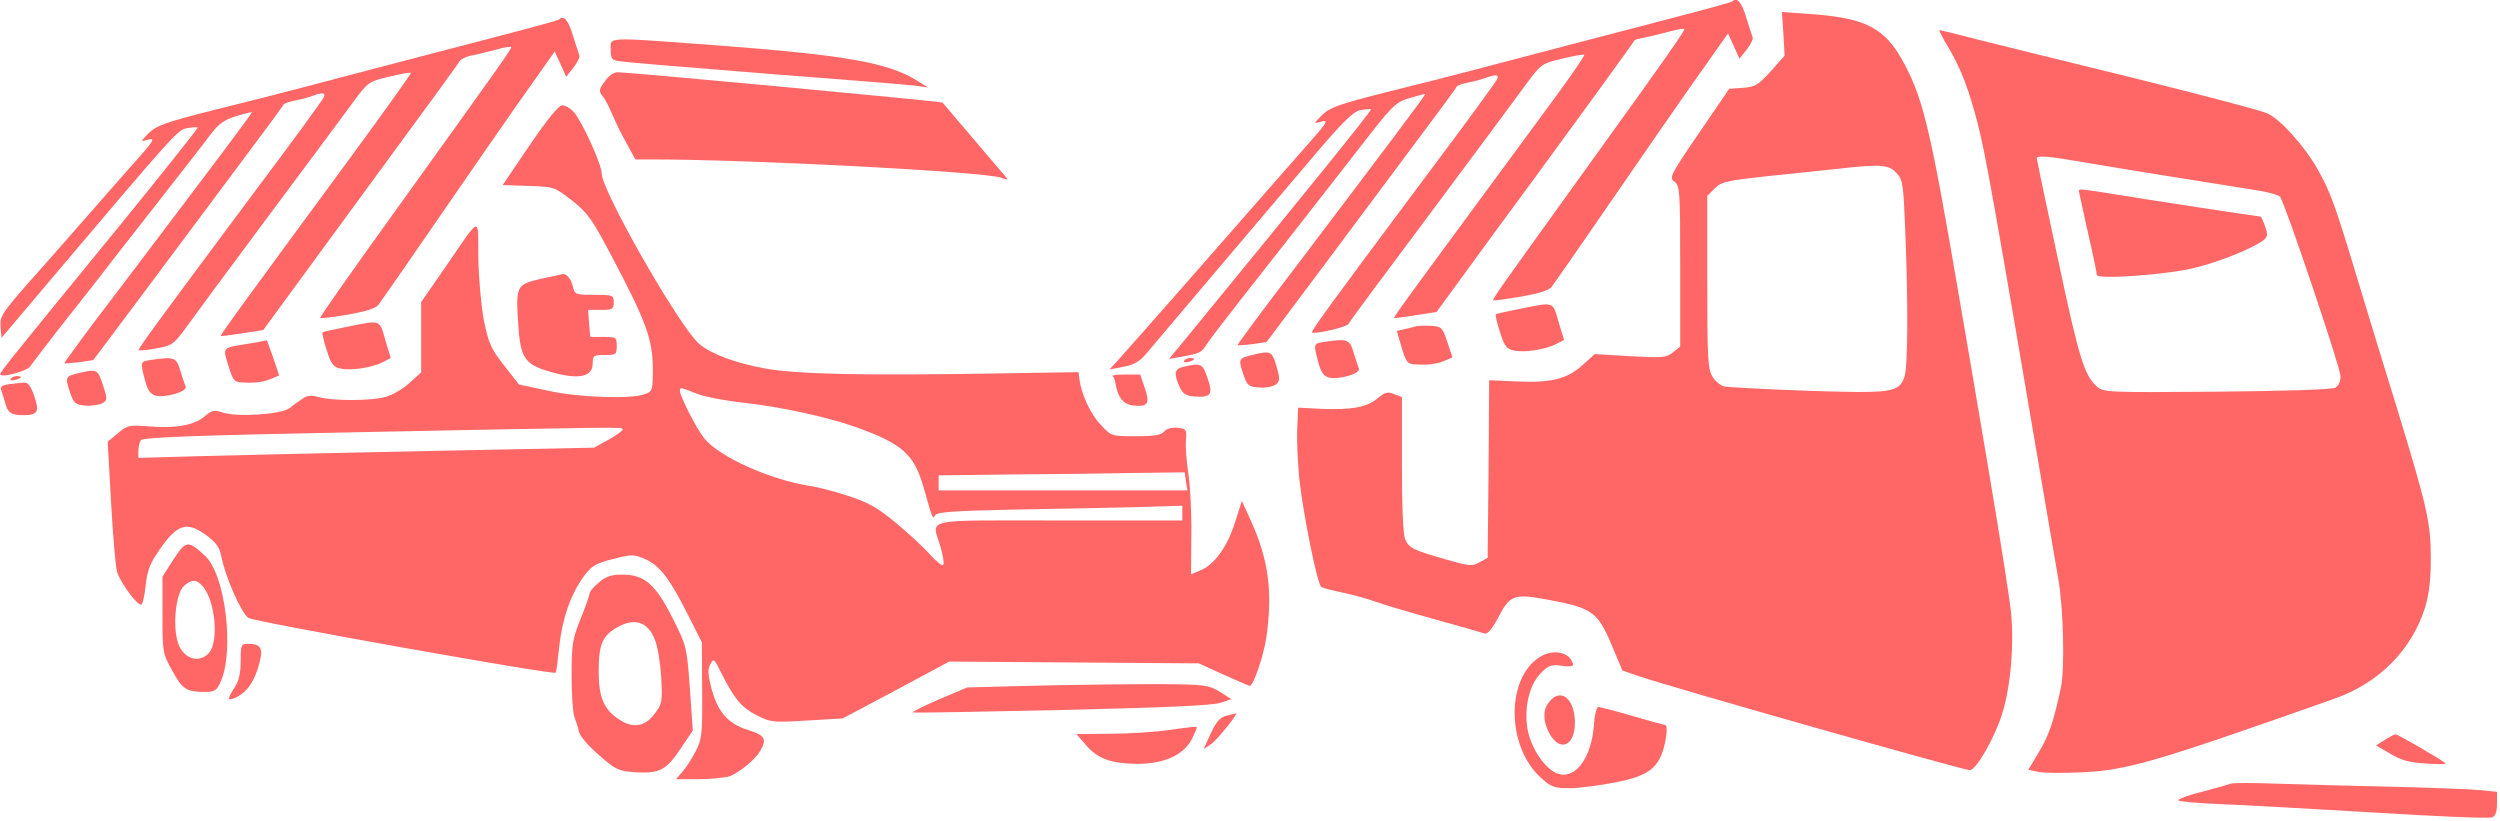 <?xml version="1.0" standalone="no"?>
<!DOCTYPE svg PUBLIC "-//W3C//DTD SVG 20010904//EN"
 "http://www.w3.org/TR/2001/REC-SVG-20010904/DTD/svg10.dtd">
<svg version="1.0" xmlns="http://www.w3.org/2000/svg"
 width="831pt" height="273pt" viewBox="0 0 831 273"
 preserveAspectRatio="xMidYMid meet">

<g transform="translate(0,273) scale(0.1,-0.1)"
fill="#000000" stroke="none">
<path  style="fill: #ff6666;"  d="M5759 2726 c-4 -5 -81 -25 -534 -143 -115 -30 -259 -68 -320 -84 -60
-16 -193 -50 -295 -75 -158 -40 -189 -51 -215 -76 -28 -28 -29 -30 -6 -23 27
8 23 -1 -20 -50 -27 -30 -106 -121 -443 -505 -104 -118 -200 -227 -213 -241
l-25 -27 47 9 c33 6 53 17 73 41 35 41 388 459 555 655 101 119 135 152 159
157 17 3 33 4 35 2 3 -3 -210 -267 -610 -755 l-61 -74 40 7 c61 11 68 14 84
40 8 13 60 81 115 151 161 205 252 321 385 492 119 154 127 162 175 177 27 8
50 14 52 13 2 -3 -109 -150 -436 -582 -105 -137 -189 -251 -187 -252 1 -2 24
0 49 3 l47 7 188 251 c103 138 244 327 314 421 70 93 129 173 130 177 2 4 17
9 35 13 18 3 44 10 58 15 35 13 48 13 42 -2 -2 -7 -105 -148 -229 -313 -325
-435 -391 -526 -387 -530 8 -7 114 17 121 28 3 7 125 171 270 365 145 194 287
386 317 427 53 72 54 73 123 90 38 9 71 15 74 13 2 -3 -39 -63 -91 -134 -149
-202 -272 -369 -360 -489 -164 -223 -183 -250 -181 -252 1 -1 33 3 71 9 l70
11 95 130 c52 72 155 212 228 311 108 147 332 455 336 463 1 1 15 5 31 8 17 3
53 12 80 19 28 8 52 12 54 10 4 -3 -64 -100 -294 -419 -326 -453 -345 -479
-341 -483 2 -2 44 4 92 12 61 11 93 21 102 33 7 10 46 65 86 123 208 302 376
545 435 627 l65 92 19 -42 19 -42 24 30 c13 17 22 35 20 40 -2 6 -12 36 -22
68 -15 50 -30 67 -45 53z"/>
<path  style="fill: #ff6666;" d="M5928 2617 l4 -72 -46 -52 c-42 -46 -52 -52 -93 -55 l-45 -3 -101
-148 c-96 -140 -99 -148 -81 -161 18 -14 19 -30 19 -281 l0 -267 -24 -19 c-22
-18 -34 -19 -142 -13 l-118 7 -40 -36 c-52 -47 -104 -60 -218 -55 l-93 4 -2
-295 -3 -295 -27 -15 c-24 -14 -34 -13 -110 9 -110 31 -124 38 -137 67 -7 15
-11 105 -11 249 l0 224 -26 10 c-21 9 -31 6 -55 -14 -35 -30 -87 -39 -187 -35
l-77 4 -3 -70 c-2 -38 2 -114 7 -168 14 -123 60 -350 73 -358 6 -4 38 -12 72
-19 33 -7 84 -21 111 -31 28 -10 116 -36 196 -58 80 -22 153 -43 161 -46 12
-5 25 10 49 54 39 75 52 79 173 56 137 -26 157 -40 202 -146 l37 -88 56 -19
c101 -35 1076 -312 1099 -312 20 0 80 103 106 184 32 98 44 262 26 377 -18
127 -55 350 -94 579 -19 113 -53 313 -76 445 -91 533 -116 641 -178 759 -65
124 -128 157 -323 170 l-86 6 5 -73z m376 -462 c21 -23 23 -36 29 -191 10
-240 9 -459 -3 -488 -19 -51 -41 -54 -320 -45 -140 5 -265 12 -277 14 -13 3
-31 17 -40 32 -16 24 -18 57 -18 315 l0 287 25 25 c22 22 41 26 180 41 85 9
189 20 230 24 141 16 168 14 194 -14z"/>
<path  style="fill: #ff6666;" d="M1859 2666 c-4 -5 -81 -25 -534 -143 -115 -30 -259 -68 -320 -84 -60
-16 -193 -50 -295 -75 -158 -40 -189 -51 -215 -76 -28 -28 -29 -30 -6 -23 27
8 23 -1 -20 -50 -15 -16 -81 -92 -148 -168 -67 -76 -166 -190 -222 -252 -93
-106 -100 -117 -97 -151 l3 -37 164 194 c415 490 421 497 453 503 17 3 33 4
35 2 2 -2 -119 -154 -269 -338 -394 -482 -391 -478 -386 -484 10 -9 91 14 99
29 5 7 47 63 94 123 47 60 105 134 129 164 23 30 109 141 191 245 82 105 165
211 184 237 28 37 47 50 86 62 27 8 50 14 52 13 2 -3 -109 -150 -436 -582
-105 -137 -189 -251 -187 -252 1 -2 24 0 49 3 l47 7 188 251 c103 138 244 327
314 421 70 93 129 173 130 177 2 4 17 9 35 13 18 3 44 10 58 15 35 13 48 13
42 -2 -2 -7 -105 -148 -229 -313 -324 -435 -391 -526 -387 -529 2 -2 29 0 59
6 51 9 58 14 96 66 23 32 146 199 275 372 129 173 257 345 284 382 48 65 50
67 118 83 38 9 70 15 73 13 2 -2 -109 -157 -247 -344 -311 -423 -388 -528
-385 -531 1 -1 33 3 71 9 l70 11 205 280 c392 534 441 602 448 614 4 6 21 15
37 18 17 3 53 12 80 19 28 8 52 12 54 10 4 -4 -30 -51 -390 -552 -137 -190
-247 -347 -245 -349 2 -2 44 3 92 11 61 11 93 21 102 33 7 10 46 65 86 123
208 302 376 545 435 627 l65 92 19 -42 19 -42 24 30 c13 17 22 35 20 40 -2 6
-12 36 -22 68 -15 50 -30 67 -45 53z"/>
<path  style="fill: #ff6666;" d="M6476 2573 c42 -70 69 -141 99 -258 26 -104 49 -230 236 -1330 11
-66 25 -145 30 -175 18 -96 23 -305 9 -368 -25 -115 -40 -158 -74 -214 l-34
-57 35 -7 c20 -4 86 -4 147 -1 152 8 242 35 837 245 147 52 256 162 300 303
13 43 19 91 19 164 0 118 -12 169 -113 500 -36 116 -93 302 -127 415 -78 259
-93 301 -136 377 -42 75 -122 165 -167 186 -18 9 -217 61 -442 117 -226 55
-463 114 -527 130 -64 17 -119 30 -121 30 -3 0 10 -26 29 -57z m454 -383 c111
-19 401 -66 562 -91 43 -6 82 -17 87 -23 16 -21 201 -568 201 -597 0 -17 -7
-32 -18 -38 -10 -6 -178 -11 -394 -13 -364 -3 -376 -2 -398 17 -42 38 -59 93
-129 422 -39 182 -71 334 -71 337 0 10 40 7 160 -14z"/>
<path  style="fill: #ff6666;" d="M6910 2096 c0 -3 14 -64 30 -138 17 -73 30 -137 30 -142 0 -16 240 1
330 25 84 21 188 64 223 90 15 12 16 19 6 47 -6 17 -13 32 -15 32 -7 0 -394
59 -490 75 -97 16 -114 18 -114 11z"/>
<path  style="fill: #ff6666;" d="M2030 2565 c0 -31 3 -35 33 -39 17 -3 237 -21 487 -41 250 -19 473
-37 495 -40 l40 -6 -35 22 c-97 61 -238 86 -677 119 -366 27 -343 28 -343 -15z"/>
<path  style="fill: #ff6666;" d="M2010 2459 c-19 -26 -20 -32 -8 -47 8 -9 23 -37 33 -62 11 -25 32
-69 48 -97 l29 -53 59 0 c327 0 1105 -41 1158 -61 23 -9 24 -9 10 8 -9 10 -58
68 -109 128 -52 61 -95 112 -97 114 -3 4 -1033 100 -1080 101 -13 0 -30 -12
-43 -31z"/>
<path  style="fill: #ff6666;" d="M1761 2248 l-90 -133 86 -3 c85 -3 86 -3 145 -49 53 -42 66 -61 135
-192 111 -210 132 -269 133 -364 0 -74 -1 -78 -26 -87 -45 -17 -216 -12 -321
11 l-98 21 -50 64 c-44 56 -51 73 -67 151 -9 50 -17 140 -18 208 -1 139 11
143 -111 -35 l-79 -114 0 -117 0 -117 -39 -35 c-22 -20 -57 -40 -78 -46 -48
-14 -177 -14 -223 -1 -26 7 -39 6 -54 -5 -12 -8 -32 -22 -44 -32 -30 -21 -176
-30 -222 -14 -29 9 -36 8 -61 -14 -35 -29 -98 -40 -188 -32 -62 5 -68 3 -99
-23 l-34 -28 11 -198 c6 -110 15 -215 20 -234 10 -35 65 -110 80 -110 5 0 11
28 15 62 5 50 14 74 43 116 62 91 93 101 160 52 30 -22 43 -40 48 -66 12 -67
67 -193 91 -208 19 -13 1013 -190 1021 -182 2 1 7 40 12 87 10 94 38 173 82
234 26 35 39 42 97 57 63 16 68 16 108 -1 48 -22 81 -65 144 -191 l43 -85 1
-160 c1 -150 -1 -163 -23 -205 -13 -25 -33 -55 -44 -67 l-20 -23 76 0 c41 0
88 5 103 10 33 13 85 56 101 84 23 40 16 52 -42 70 -66 21 -100 60 -121 141
-11 43 -12 60 -3 77 11 21 13 19 36 -28 44 -87 67 -115 117 -141 48 -24 54
-25 169 -18 l118 7 177 94 177 95 415 -3 415 -3 83 -38 c46 -20 84 -37 86 -37
12 0 46 99 55 160 22 152 8 259 -51 389 l-30 66 -23 -72 c-25 -79 -68 -140
-115 -159 l-31 -13 1 132 c1 73 -4 164 -10 203 -6 40 -10 89 -8 110 3 37 1 39
-28 42 -19 2 -36 -3 -44 -12 -9 -12 -33 -16 -94 -16 -82 0 -82 0 -117 38 -34
35 -64 100 -71 151 l-3 24 -250 -4 c-469 -8 -684 -3 -791 16 -99 18 -180 48
-220 82 -64 54 -324 509 -324 566 0 31 -66 175 -93 205 -11 12 -28 22 -38 22
-12 0 -50 -47 -108 -132z m556 -827 c26 -10 98 -24 158 -30 117 -13 275 -47
365 -79 160 -57 198 -91 230 -202 31 -109 30 -107 39 -92 6 10 68 14 252 18
134 2 317 6 407 8 l162 5 0 -25 0 -24 -410 0 c-463 0 -422 9 -394 -87 9 -30
13 -58 9 -61 -4 -4 -23 12 -44 35 -20 23 -71 70 -113 105 -63 52 -92 68 -160
90 -46 15 -103 30 -128 33 -131 21 -299 96 -349 158 -25 30 -81 140 -81 158 0
12 2 12 57 -10z m-247 -118 c0 -5 -21 -20 -48 -35 l-47 -26 -545 -11 c-300 -6
-641 -14 -758 -17 l-212 -6 0 23 c0 13 4 29 8 36 6 9 183 16 702 26 906 18
900 18 900 10z m1872 -173 l5 -30 -414 0 -413 0 0 25 0 25 248 3 c136 1 320 3
408 5 l162 2 4 -30z"/>
<path  style="fill: #ff6666;" d="M1797 1803 c-81 -19 -83 -23 -74 -156 7 -107 22 -128 103 -152 95
-28 144 -19 144 26 0 27 3 29 40 29 38 0 40 2 40 30 0 29 -2 30 -44 30 l-44 0
-4 45 -3 45 42 0 c39 0 43 2 43 25 0 24 -2 25 -65 25 -62 0 -65 1 -71 28 -6
25 -21 43 -34 41 -3 -1 -35 -8 -73 -16z"/>
<path  style="fill: #ff6666;" d="M5050 1703 c-41 -8 -76 -16 -78 -18 -2 -2 4 -28 14 -59 15 -47 22
-56 46 -61 35 -8 104 3 140 21 l27 14 -16 52 c-23 79 -12 75 -133 51z"/>
<path  style="fill: #ff6666;" d="M1150 1643 c-41 -8 -76 -16 -78 -18 -2 -2 4 -28 14 -59 15 -47 22
-56 46 -61 35 -8 104 3 140 21 l27 14 -16 52 c-23 79 -12 75 -133 51z"/>
<path  style="fill: #ff6666;" d="M4705 1645 c-5 -2 -22 -6 -36 -9 l-26 -6 16 -55 c14 -47 20 -55 41
-56 45 -3 74 0 102 12 l26 11 -17 51 c-17 50 -19 52 -57 54 -21 1 -43 0 -49
-2z"/>
<path style="fill: #ff6666;"  d="M835 1589 c-100 -16 -95 -11 -76 -74 14 -47 20 -55 41 -56 45 -3 74
0 101 12 l27 11 -20 59 c-11 32 -21 58 -21 58 -1 -1 -24 -5 -52 -10z"/>
<path  style="fill: #ff6666;" d="M4398 1593 c-32 -5 -32 -7 -16 -67 9 -34 18 -46 35 -51 34 -8 106 13
100 30 -3 7 -11 31 -18 54 -13 44 -20 46 -101 34z"/>
<path style="fill: #ff6666;" d="M4162 1550 c-45 -11 -46 -13 -30 -62 14 -40 17 -43 54 -46 21 -2 46
3 55 10 14 12 14 18 2 61 -15 50 -19 52 -81 37z"/>
<path style="fill: #ff6666;"  d="M498 1533 c-32 -5 -32 -7 -16 -67 9 -34 18 -46 35 -51 34 -8 106 13
100 30 -3 7 -11 31 -18 54 -13 44 -20 46 -101 34z"/>
<path  style="fill: #ff6666;" d="M3936 1531 c-4 -5 3 -7 14 -4 23 6 26 13 6 13 -8 0 -17 -4 -20 -9z"/>
<path  style="fill: #ff6666;" d="M3935 1511 c-32 -7 -35 -22 -12 -71 9 -19 21 -26 47 -28 55 -4 63 6
44 61 -17 49 -21 51 -79 38z"/>
<path  style="fill: #ff6666;" d="M262 1490 c-45 -11 -46 -13 -30 -62 13 -39 18 -43 51 -46 20 -2 45 2
56 7 18 10 19 13 3 61 -17 53 -20 54 -80 40z"/>
<path  style="fill: #ff6666;" d="M3698 1480 c4 -3 9 -14 10 -25 8 -48 27 -70 61 -73 47 -5 54 7 36 59
l-15 44 -49 0 c-27 0 -46 -2 -43 -5z"/>
<path  style="fill: #ff6666;" d="M36 1471 c-4 -5 3 -7 14 -4 23 6 26 13 6 13 -8 0 -17 -4 -20 -9z"/>
<path  style="fill: #ff6666;" d="M32 1453 c-25 -3 -32 -8 -28 -20 3 -8 9 -27 13 -41 8 -33 20 -42 58
-42 51 0 57 10 39 63 -11 32 -21 46 -32 45 -10 0 -32 -3 -50 -5z"/>
<path style="fill: #ff6666;"  d="M577 871 l-37 -58 0 -127 c0 -125 1 -129 33 -186 33 -61 47 -70 108
-70 32 0 39 4 52 33 47 103 16 357 -51 419 -57 53 -64 52 -105 -11z m96 -89
c42 -46 56 -185 21 -223 -29 -32 -75 -22 -97 21 -25 49 -16 176 15 203 26 22
41 22 61 -1z"/>
<path  style="fill: #ff6666;" d="M1991 794 c-17 -14 -31 -30 -31 -36 0 -5 -13 -43 -30 -85 -27 -67
-30 -85 -30 -188 0 -63 4 -124 9 -137 5 -13 12 -35 15 -49 3 -15 31 -48 66
-78 57 -50 65 -54 123 -58 79 -5 102 7 151 81 l39 58 -10 140 c-10 139 -11
141 -58 235 -57 112 -93 143 -167 143 -35 0 -54 -6 -77 -26z m185 -188 c10
-23 19 -79 22 -128 4 -82 3 -88 -23 -122 -32 -42 -72 -48 -118 -17 -50 33 -67
73 -67 159 0 91 12 119 64 148 55 31 99 17 122 -40z"/>
<path style="fill: #ff6666;"  d="M800 533 c0 -41 -6 -67 -20 -88 -27 -41 -25 -48 9 -31 35 19 57 52
73 111 14 51 5 65 -39 65 -21 0 -23 -5 -23 -57z"/>
<path  style="fill: #ff6666;" d="M5129 552 c-124 -62 -126 -304 -4 -410 31 -28 43 -32 93 -32 31 0 99
9 150 19 105 20 141 45 161 110 11 39 15 81 6 81 -2 0 -51 13 -108 30 -58 17
-109 30 -114 30 -6 0 -13 -28 -15 -63 -9 -109 -63 -180 -122 -158 -40 16 -84
80 -97 140 -15 73 3 154 44 195 24 24 34 28 67 23 40 -5 46 -2 32 20 -16 26
-58 32 -93 15z"/>
<path  style="fill: #ff6666;" d="M3450 451 l-235 -6 -92 -39 c-51 -22 -91 -42 -89 -44 2 -2 225 2 495
8 344 8 502 15 528 24 l36 12 -39 25 c-37 22 -48 24 -204 25 -91 0 -271 -2
-400 -5z"/>
<path  style="fill: #ff6666;" d="M5156 404 c-25 -24 -29 -58 -13 -97 33 -79 92 -65 92 21 0 74 -42
114 -79 76z"/>
<path  style="fill: #ff6666;" d="M4077 351 c-21 -5 -33 -18 -52 -58 l-24 -53 25 17 c19 12 95 107 82
102 -2 -1 -15 -4 -31 -8z"/>
<path style="fill: #ff6666;"  d="M3890 304 c-47 -7 -136 -13 -199 -13 l-113 -1 32 -37 c39 -45 83 -61
168 -62 89 -1 156 29 183 81 11 22 19 41 17 42 -2 1 -41 -3 -88 -10z"/>
<path  style="fill: #ff6666;" d="M7926 270 l-28 -18 48 -28 c38 -22 64 -29 119 -32 38 -3 68 -2 65 0
-13 12 -161 98 -167 97 -5 0 -21 -9 -37 -19z"/>
<path style="fill: #ff6666;"  d="M7415 125 c-5 -2 -47 -14 -92 -26 -46 -11 -83 -25 -83 -29 0 -4 64
-10 143 -13 78 -3 309 -16 512 -28 204 -13 379 -20 388 -16 12 4 17 18 17 46
l0 39 -62 6 c-35 3 -166 8 -293 11 -126 3 -295 7 -375 10 -80 3 -149 3 -155 0z"/>
</g>
</svg>
